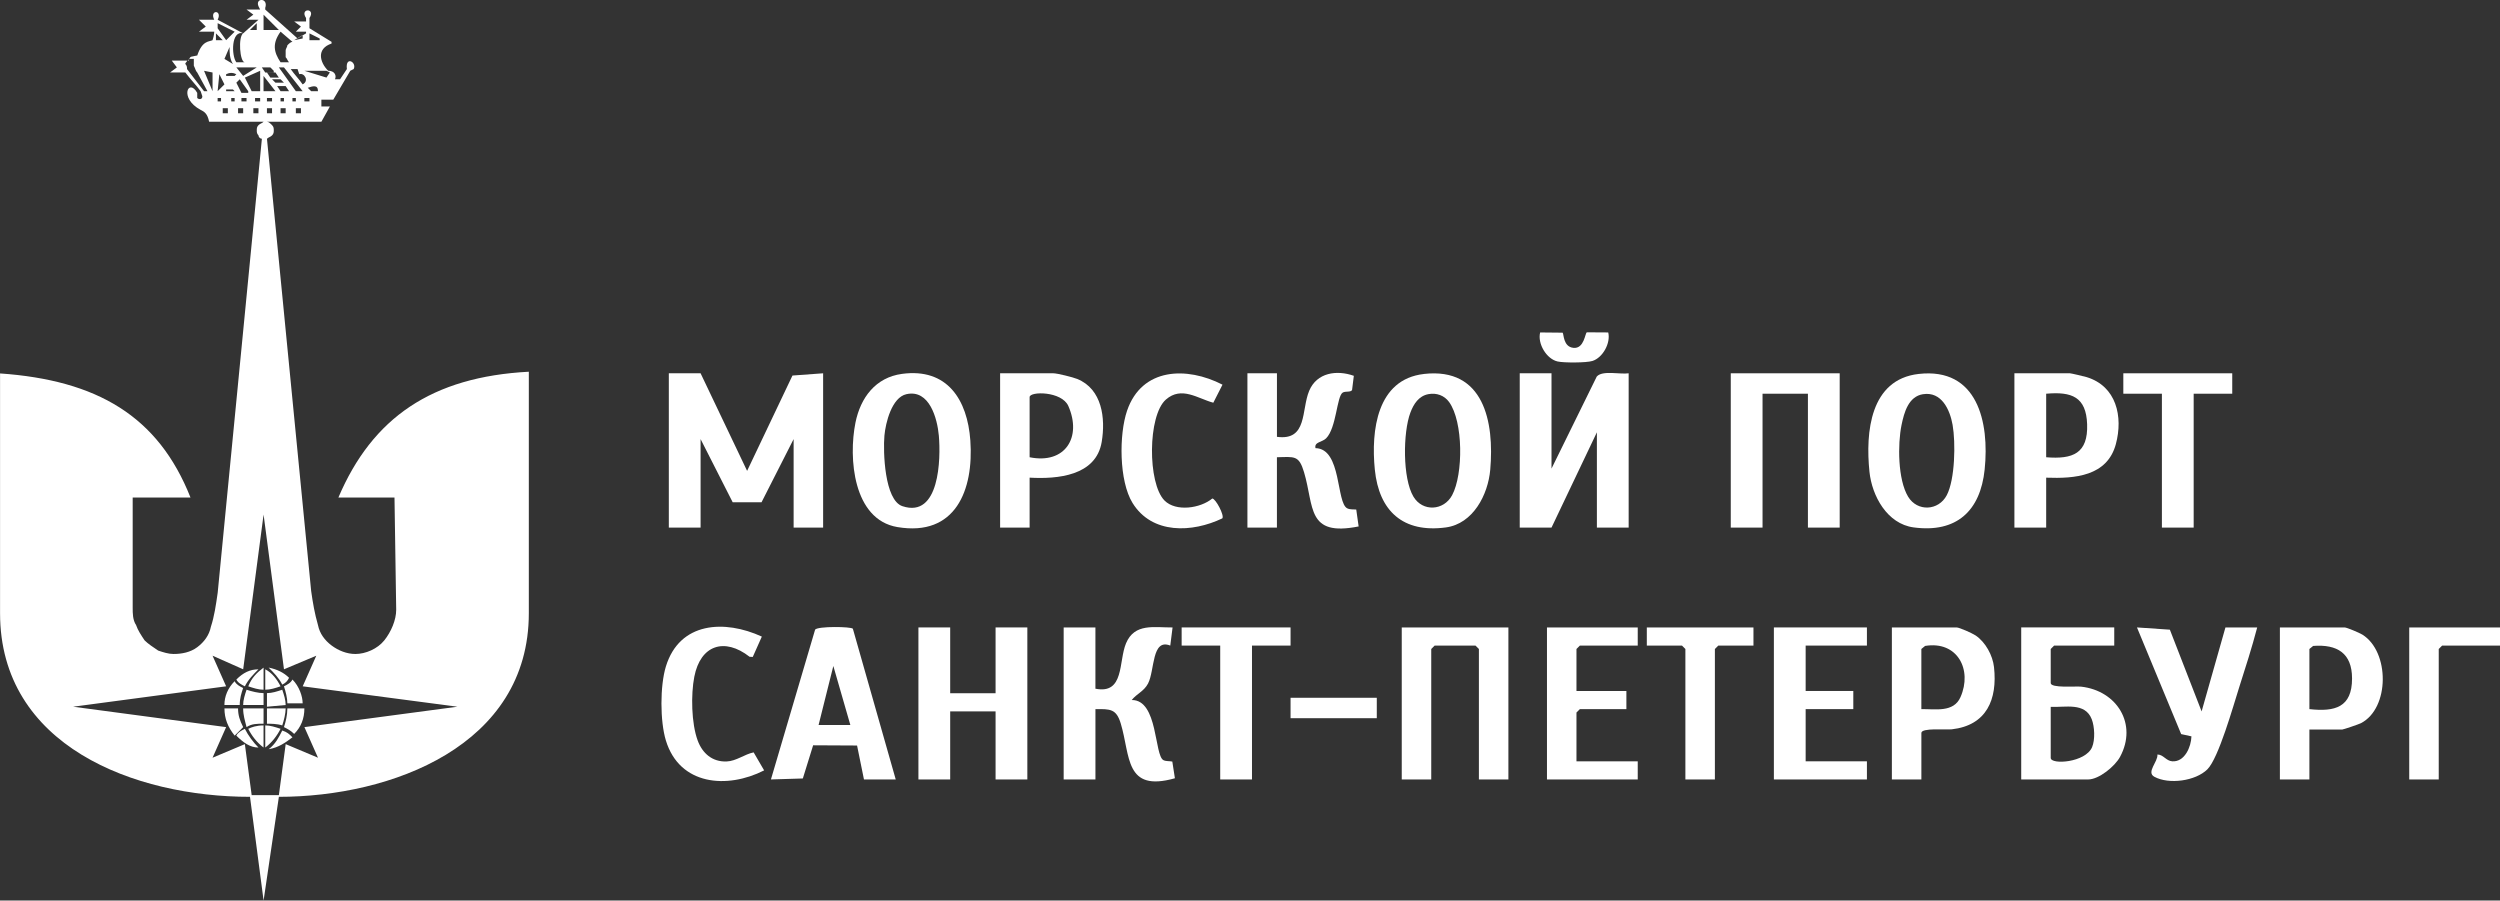 <?xml version="1.0" encoding="UTF-8"?>
<svg id="_Слой_1" data-name="Слой 1" xmlns="http://www.w3.org/2000/svg" viewBox="0 0 1101.75 396.87">
  <rect x="0" y="0" width="1101.75" height="396.87" fill="#333333" stroke="none"/>
  <defs>
    <style>
      .cls-1, .cls-2 {
        fill: #fff;
      }

      .cls-2 {
        fill-rule: evenodd;
      }
    </style>
  </defs>
  <g>
    <polygon class="cls-1" points="308.75 164.51 329.25 207.52 349.24 165.5 362.75 164.51 362.75 232.51 349.75 232.51 349.75 193.51 335.6 221.36 322.9 221.36 308.75 193.51 308.75 232.51 294.75 232.51 294.75 164.51 308.75 164.51"/>
    <path class="cls-1" d="M683.75,164.51v42l19.94-40.56c2.5-2.87,10.31-.86,14.06-1.44v68h-14v-42l-20,42h-14v-68h14Z"/>
    <polygon class="cls-1" points="810.75 164.51 810.75 232.51 796.75 232.51 796.75 173.51 776.75 173.51 776.75 232.51 762.75 232.51 762.75 164.51 810.75 164.51"/>
    <polygon class="cls-1" points="418.75 276.51 418.75 305.51 438.75 305.51 438.75 276.51 452.75 276.51 452.75 343.51 438.75 343.51 438.75 313.51 418.75 313.51 418.75 343.51 404.75 343.51 404.75 276.51 418.75 276.51"/>
    <path class="cls-1" d="M482.75,276.51v27c12.86,2.57,10.14-12.02,13.49-20.01,3.78-9.02,12.53-6.91,20.51-6.98l-1.01,7.99c-8.25-3.33-6.79,10.95-9.79,16.71-1.8,3.46-4.98,4.49-7.2,7.28,11.68-.14,9.9,24.59,14.02,26.52,1.22.57,2.61.32,3.87.61l1.14,7.35c-22.19,6.28-19.55-9.86-23.86-24.12-1.97-6.5-4.62-6.41-11.16-6.34v31h-14v-67h14Z"/>
    <path class="cls-1" d="M562.75,164.51v28c13.55,1.84,10.67-11.85,14.21-20.29,3.38-8.04,12.13-9.29,19.67-6.6l-.78,6.3c-.78,1.06-2.84.36-4.09,1.08-2.66,1.52-2.75,15.59-7.35,20.18-1.75,1.75-5.33,1.56-4.67,4.32,11.59.21,9.07,24.13,14.01,26.53,1.23.6,2.65.41,3.95.52l1.05,7.45c-23.01,4.61-19.52-8.72-24.07-23.93-2.25-7.53-4.23-6.74-11.94-6.56v31h-13v-68h13Z"/>
    <path class="cls-1" d="M397.5,164.77c19.97-2.71,28.85,11.4,30.13,29.36,1.55,21.78-6.48,42.49-32.15,38.15-19.58-3.31-21.59-30.55-18.48-46.01,2.22-11.01,8.85-19.92,20.5-21.5ZM399.47,173.71c-6.47,1.43-9.21,12.66-9.71,18.31-.61,6.93,0,28.41,7.93,31.05,16.41,5.47,16.95-20.86,16.06-31.05-.67-7.59-4.16-20.55-14.27-18.31Z"/>
    <path class="cls-1" d="M627.53,164.8c26.48-3.01,31.06,21.14,29.22,42.21-.96,10.98-7.52,23.81-19.57,25.43-18.79,2.52-29.48-7.15-31.3-25.53-1.7-17.13.89-39.74,21.66-42.1ZM629.5,173.7c-4.29.81-6.51,4.35-7.94,8.13-3.29,8.7-3.49,28.97,1.34,37.04,4.04,6.77,13.36,6.27,17.06-.65,4.94-9.26,4.94-32.38-1.35-41.06-2.11-2.9-5.56-4.13-9.1-3.46Z"/>
    <path class="cls-1" d="M845.53,164.8c26-2.97,31.26,21.25,29.11,42.1-1.9,18.39-12.51,28.05-31.3,25.53-11.69-1.57-18.37-13.86-19.47-24.53-1.79-17.45.3-40.66,21.66-43.1ZM847.51,173.71c-6.44,1-8.36,8.02-9.5,13.57-1.75,8.52-1.65,24.05,2.88,31.59,4.05,6.74,13.43,6.29,17.06-.65s3.94-23.14,2.56-30.97c-1.19-6.74-4.89-14.79-13.01-13.53Z"/>
    <polygon class="cls-1" points="664.75 276.51 664.75 343.51 651.75 343.51 651.75 286.01 650.25 284.51 632.25 284.51 630.75 286.01 630.75 343.51 617.75 343.51 617.75 276.51 664.75 276.51"/>
    <path class="cls-1" d="M931.75,276.51v8h-26.5l-1.5,1.5v15c0,2.35,10.96,1.33,13.4,1.6,15.78,1.77,24.97,16.51,17.15,30.95-2.27,4.19-9.31,9.95-14.05,9.95h-29.5v-67h41ZM903.75,311.51v22.5c0,3.09,15.34,2.13,18.24-4.76,1.37-3.26,1.12-9.01-.17-12.31-2.96-7.54-11.68-5.11-18.07-5.43Z"/>
    <path class="cls-1" d="M380.75,343.51l-3.04-14.96-19.36-.1-4.54,14.62-14.06.43,19.47-66.02c1.16-1.57,15.99-1.36,16.64-.39l18.89,66.42h-14ZM374.75,319.51l-7.5-26.01-6.5,26.01h14Z"/>
    <path class="cls-1" d="M901.75,210.51v22h-14v-68h24.5c.47,0,6.3,1.37,7.32,1.68,13.12,3.99,16.16,17.36,12.89,29.53-3.82,14.18-18.11,15.26-30.71,14.79ZM901.75,201.51c11.76.97,18.49-1.69,18.05-14.53-.42-12.15-6.87-14.46-18.05-13.47v28Z"/>
    <path class="cls-1" d="M453.75,210.51v22h-13v-68h23.5c1.67,0,8.58,1.72,10.5,2.5,10.96,4.48,12.52,17.29,10.77,27.76-2.5,14.94-19.46,16.43-31.77,15.73ZM453.75,201.51c15.67,3.17,23.12-8.79,17.07-22.57-2.9-6.61-17.07-6.56-17.07-3.93v26.5Z"/>
    <path class="cls-1" d="M1017.75,321.51v22h-13v-67h28.5c1,0,6.59,2.39,7.84,3.16,12.09,7.51,12.11,32.46-.63,39.04-.9.47-7.76,2.79-8.21,2.79h-14.5ZM1017.75,312.51c11.27,1.25,18.8-.77,18.8-13.5,0-11.19-6.58-15.15-17.15-14.35l-1.65,1.35v26.5Z"/>
    <path class="cls-1" d="M846.75,343.51h-13v-67h28.5c1.26,0,7.02,2.6,8.44,3.56,4.33,2.95,7.5,8.74,8.07,13.93,1.57,14.29-3.27,25.68-18.61,27.41-2.52.28-13.4-.75-13.4,1.6v20.5ZM846.75,312.51c6.12-.09,14.19,1.61,17.23-5.27,5.35-12.07-1.34-24.93-15.59-22.58l-1.65,1.35v26.5Z"/>
    <path class="cls-1" d="M994.75,276.51c-2.33,8.91-5.18,17.74-7.98,26.52-2.53,7.94-9.02,31.1-13.98,36.02-5.23,5.17-16.94,6.76-23.35,3.28-3.73-2.02,1.67-6.61,1.33-9.82,2.64.01,3.79,2.82,6.56,3,5.48.36,8.31-6.4,8.44-11l-4.53-.99-19.48-47.01,14.5.99,13.99,36.02,10.5-37.01h14Z"/>
    <polygon class="cls-1" points="822.75 276.51 822.75 284.51 795.75 284.51 795.75 304.51 816.75 304.51 816.75 312.51 795.75 312.51 795.75 335.51 822.75 335.51 822.75 343.51 781.75 343.51 781.75 276.51 822.75 276.51"/>
    <polygon class="cls-1" points="721.75 276.51 721.75 284.51 696.25 284.51 694.75 286.01 694.75 304.51 716.75 304.51 716.75 312.51 696.25 312.51 694.75 314.01 694.75 335.51 721.75 335.51 721.75 343.51 681.75 343.51 681.75 276.51 721.75 276.51"/>
    <path class="cls-1" d="M335.75,280.53l-4.01,8.99-1.4-.08c-11.06-8.63-21.64-5.19-24.36,8.81-1.53,7.85-1.3,20.52,1.48,28.07,2.09,5.68,6.44,9.5,12.77,9.26,4.24-.16,7.9-3.2,11.9-4.01l4.62,7.94c-16.27,8.28-37.25,6.65-43.3-13.18-2.6-8.51-2.6-24.1,0-32.6,6.03-19.73,25.87-20.73,42.3-13.18Z"/>
    <path class="cls-1" d="M538.75,169.53l-4.04,7.95c-6.87-1.84-13.98-7.44-20.89-1.4-8.07,7.05-8.1,36.94-.63,44.49,5.04,5.09,15.87,3.44,21.07-.88,1.49.08,5.4,7.4,4.43,8.75-13.25,6.36-30.99,7.13-39.58-6.79-5.97-9.68-6-30.17-2.4-40.68,6.51-19,26.3-19.54,42.04-11.45Z"/>
    <polygon class="cls-1" points="983.75 164.51 983.75 173.51 966.75 173.51 966.75 232.51 952.75 232.51 952.75 173.51 935.75 173.51 935.75 164.51 983.75 164.51"/>
    <polygon class="cls-1" points="568.75 276.51 568.75 284.51 551.75 284.51 551.75 343.51 537.75 343.51 537.75 284.51 520.75 284.51 520.75 276.51 568.75 276.51"/>
    <polygon class="cls-1" points="772.75 276.51 772.75 284.51 757.25 284.51 755.75 286.01 755.75 343.51 742.75 343.51 742.75 286.01 741.25 284.51 725.75 284.51 725.75 276.51 772.75 276.51"/>
    <polygon class="cls-1" points="1101.75 276.51 1101.75 284.51 1076.25 284.51 1074.75 286.01 1074.75 343.51 1061.75 343.51 1061.75 276.51 1101.75 276.51"/>
    <rect class="cls-1" x="568.75" y="307.51" width="38" height="9"/>
    <path class="cls-1" d="M688.65,146.61c.57.5.17,6.21,4.76,6.69,4.82.5,5.12-6.71,5.94-6.85l9.4.06c1.14,4.67-2.41,11.13-6.95,12.56-2.66.84-12.56.86-15.35.24-4.89-1.09-8.95-7.86-7.71-12.8l9.91.1Z"/>
  </g>
  <path class="cls-2" d="M92.17,53.68c-.75-3.75-2.25-4.5-3.75-5.25-9.74-5.25-5.25-14.24-1.5-7.49v2.25c.75.75,2.25.75,2.25-.75l-.75-2.25c-2.25-3-4.5-5.25-6.74-8.24h-6.74l3-2.25-2.25-3h7.49c.75-2.25.75-1.5,3.75-2.25,2.25-6.74,5.25-5.99,6.74-6.74.75-2.25.75-3.75.75-3.75h-6.74l3-2.25-3-3h6.74c-2.25-4.5,3.75-4.5,1.5,0l11.24,5.99,6.74-5.99h-5.25l3-2.25-3-2.25h5.99l-.75-1.5c-1.5-3.75,4.5-3.75,3,.75v.75l14.24,12.74,3.75-2.25v-.75h-4.5l2.25-2.25-3-2.25h5.25v-1.5c-3-4.5,4.5-4.5,1.5,0v4.5l9.74,5.99v.75c-6.74,2.25-5.25,8.24-1.5,11.99,3,0,3.75,2.25,3,3.75h2.25l3-4.5c-.75-5.99,4.5-3,3,0l-1.5.75-7.49,12.74h-5.25v3h3.75l-3.75,6.74h-23.98c.75,0,1.5.75,2.25,1.5s.75,1.5.75,2.25,0,1.5-.75,2.25-1.5.75-2.25,1.5l19.48,199.32c.75,5.25,1.5,9.74,3,14.99.75,3.75,3,6.74,5.99,8.99,3,2.25,6.74,3.75,10.49,3.75,4.5,0,9.74-2.25,12.74-5.99s5.25-8.99,5.25-13.49l-.75-49.46h-24.73c14.99-35.22,41.21-53.2,83.93-55.45v106.41c0,58.45-60.7,80.93-110.15,80.93l-6.74,45.71-5.99-45.71c-50.96,0-110.15-22.48-110.15-80.93v-105.66c42.71,3,69.69,18.73,83.93,54.7h-25.48v48.71c0,2.25,0,5.25,1.5,7.49.75,2.25,2.25,4.5,3.75,6.74,1.5,1.5,3.75,3,5.99,4.5,2.25.75,4.5,1.5,6.74,1.5,3.75,0,7.49-.75,10.49-3,3-2.25,5.25-5.25,5.99-8.99,1.5-4.5,2.25-9.74,3-14.99l19.48-200.07c-.75,0-1.5-.75-1.5-1.5-.75-.75-.75-1.5-.75-2.25s0-1.5.75-2.25,1.5-.75,2.25-1.5h-23.98ZM96.66,32.7l-.75,7.49,3-3-2.25-4.5ZM113.15,13.21v-3l-3,3h3ZM122.89,13.21l-6.74-6.74v6.74h6.74ZM133.38,16.96v-1.5l-3.75,2.25,3.75-.75ZM140.88,16.96l-4.5-2.25v3h4.5v-.75ZM103.41,13.96l-7.49-3.75v2.25l3.75,5.25,3.75-3.75ZM98.16,17.71l-3-3v3h3ZM102.66,28.2c-1.5-2.25-1.5-5.25-1.5-7.49l-2.25,5.25,3.75,2.25ZM127.39,27.45c-.75-.75-.75-1.5-1.5-2.25v-3c0-.75.75-1.5.75-2.25.75-.75,1.5-1.5,2.25-1.5l-5.25-4.5c-3.75,5.25-3,8.99,0,13.49h3.75ZM107.9,27.45c-2.25,0-3-11.24-.75-12.74-5.25-1.5-5.25,9.74-3,12.74h3.75ZM82.43,30.45l7.49,9.74h1.5l-4.5-8.24c-.75-.75-.75-1.5-1.5-3v-3h-1.5c-.75,0-.75.75-1.5.75,0,.75-.75.75-.75,1.5.75.75.75,1.5.75,2.25h0ZM120.64,31.2l-1.5-1.5h-3.75l1.5,2.25h3.75v-.75ZM107.16,33.45l5.99-3.75h-8.99l3,3.75ZM103.41,33.45l.75-.75c-1.5-.75-3-.75-4.5,0v.75h3.75ZM122.89,34.19l-1.5-2.25h-3.75l1.5,2.25s3.75,0,3.75,0ZM143.87,34.19l1.5-2.25-1.5-.75h-9.74l9.74,3ZM131.88,32.7l-.75-2.25h-3c1.5,2.25,3.75,4.5,5.25,6.74,3-1.5.75-5.25-1.5-4.5ZM125.14,36.44l-1.5-1.5h-3.75l1.5,1.5h3.75ZM93.67,31.95l-3.75-.75,3.75,8.99v-8.24ZM133.38,40.19l-8.24-10.49h-2.25l7.49,10.49h3ZM127.39,40.19l-1.5-2.25h-3.75l1.5,2.25h3.75ZM121.39,40.19l-5.25-6.74v6.74h5.25ZM114.65,40.19v-8.99l-6.74,3,3,5.99h3.75ZM109.4,40.19l-3.75-5.25-1.5,1.5,2.25,4.5h3v-.75ZM103.41,40.19l-.75-.75h-3v.75h3.75ZM140.13,40.19c0-3-2.25-2.25-4.5-1.5l1.5,1.5h3ZM97.41,43.19h-1.5v1.5h1.5v-1.5ZM103.41,43.19h-1.5v1.5h1.5v-1.5ZM108.65,43.19h-2.25v1.5h2.25v-1.5ZM114.65,43.19h-2.25v1.5h2.25v-1.5ZM119.89,43.19h-2.25v1.5h2.25v-1.5ZM125.14,43.19h-1.5v1.5h1.5v-1.5ZM130.38,43.19h-1.5v1.5h1.5v-1.5ZM136.38,43.19h-2.25v1.5h2.25v-1.5ZM132.63,49.93v-2.25h-2.25v2.25s2.25,0,2.25,0ZM125.89,47.68h-2.25v2.25h2.25v-2.25ZM119.89,47.68h-2.25v2.25h2.25v-2.25ZM113.9,47.68h-2.25v2.25h2.25v-2.25ZM107.16,47.68h-2.25v2.25h2.25v-2.25ZM100.41,47.68h-2.25v2.25h2.25v-2.25ZM93.67,288.97l5.99,13.49-67.44,8.99,67.44,8.99-5.99,13.49,14.24-5.99,3,22.48h11.99l3-22.48,14.24,5.99-5.99-13.49,67.44-8.99-68.19-8.99,5.99-13.49-14.24,5.99-8.99-68.19-8.99,68.19-13.49-5.99ZM134.13,312.2h-7.49c0,3-.75,5.99-1.5,8.24,1.5.75,3,1.5,4.5,3,3-3,4.5-6.74,4.5-11.24ZM124.39,319.69c.75-2.25,1.5-5.25,1.5-7.49h-8.24v6.74c1.5,0,4.5,0,6.74.75ZM116.15,318.94v-6.74h-8.99c0,3,.75,5.25,1.5,8.24,2.25-1.5,4.5-1.5,7.49-1.5h0ZM107.16,320.44c-1.5-3-2.25-5.25-2.25-8.24h-5.99c0,4.5,1.5,8.24,4.5,11.99,1.5-1.5,3-3,3.75-3.75h0ZM98.91,310.7h6.74c0-3,.75-5.25,1.5-7.49-1.5-.75-3-1.5-3.75-3-3,3-4.5,6.74-4.5,10.49h0ZM104.16,299.46c.75,1.5,2.25,2.25,3.75,3,1.5-3,3.75-5.25,5.99-7.49-3.75,0-6.74,1.5-9.74,4.5ZM116.15,294.22c-3,2.25-5.25,4.5-6.74,8.24,2.25.75,4.5,1.5,6.74,1.5v-9.74ZM116.15,305.46c-2.25,0-5.25-.75-7.49-1.5-.75,2.25-1.5,4.5-1.5,6.74h8.99v-5.25ZM118.4,294.22c2.25,2.25,4.5,4.5,5.99,7.49,1.5-.75,2.25-1.5,3-3-2.25-2.25-5.25-3.75-8.99-4.5ZM128.89,299.46c-.75,1.5-2.25,2.25-3.75,3,.75,2.25,1.5,5.25,1.5,7.49h6.74c0-3-1.5-7.49-4.5-10.49ZM125.89,310.7c0-2.25-.75-4.5-1.5-6.74-2.25.75-4.5,1.5-6.74,1.5v5.99l8.24-.75ZM116.9,303.96c2.25,0,4.5-.75,6.74-1.5-1.5-3-3.75-5.99-6.74-7.49v8.99ZM128.89,324.94c-1.5-1.5-2.25-2.25-4.5-3-1.5,3-3,5.99-5.99,8.24,4.5-.75,7.49-3,10.49-5.25ZM116.9,329.43c3-2.25,5.25-5.25,6.74-8.24-2.25-.75-4.5-1.5-6.74-1.5v9.74ZM113.9,329.43c-2.25-2.25-4.5-5.25-5.99-8.24-1.5.75-3,1.5-3.75,3,3,3,5.99,5.25,9.74,5.25ZM109.4,321.19c1.5,3,3.75,5.99,6.74,8.24v-9.74c-3,0-5.25.75-6.74,1.5"/>
</svg>